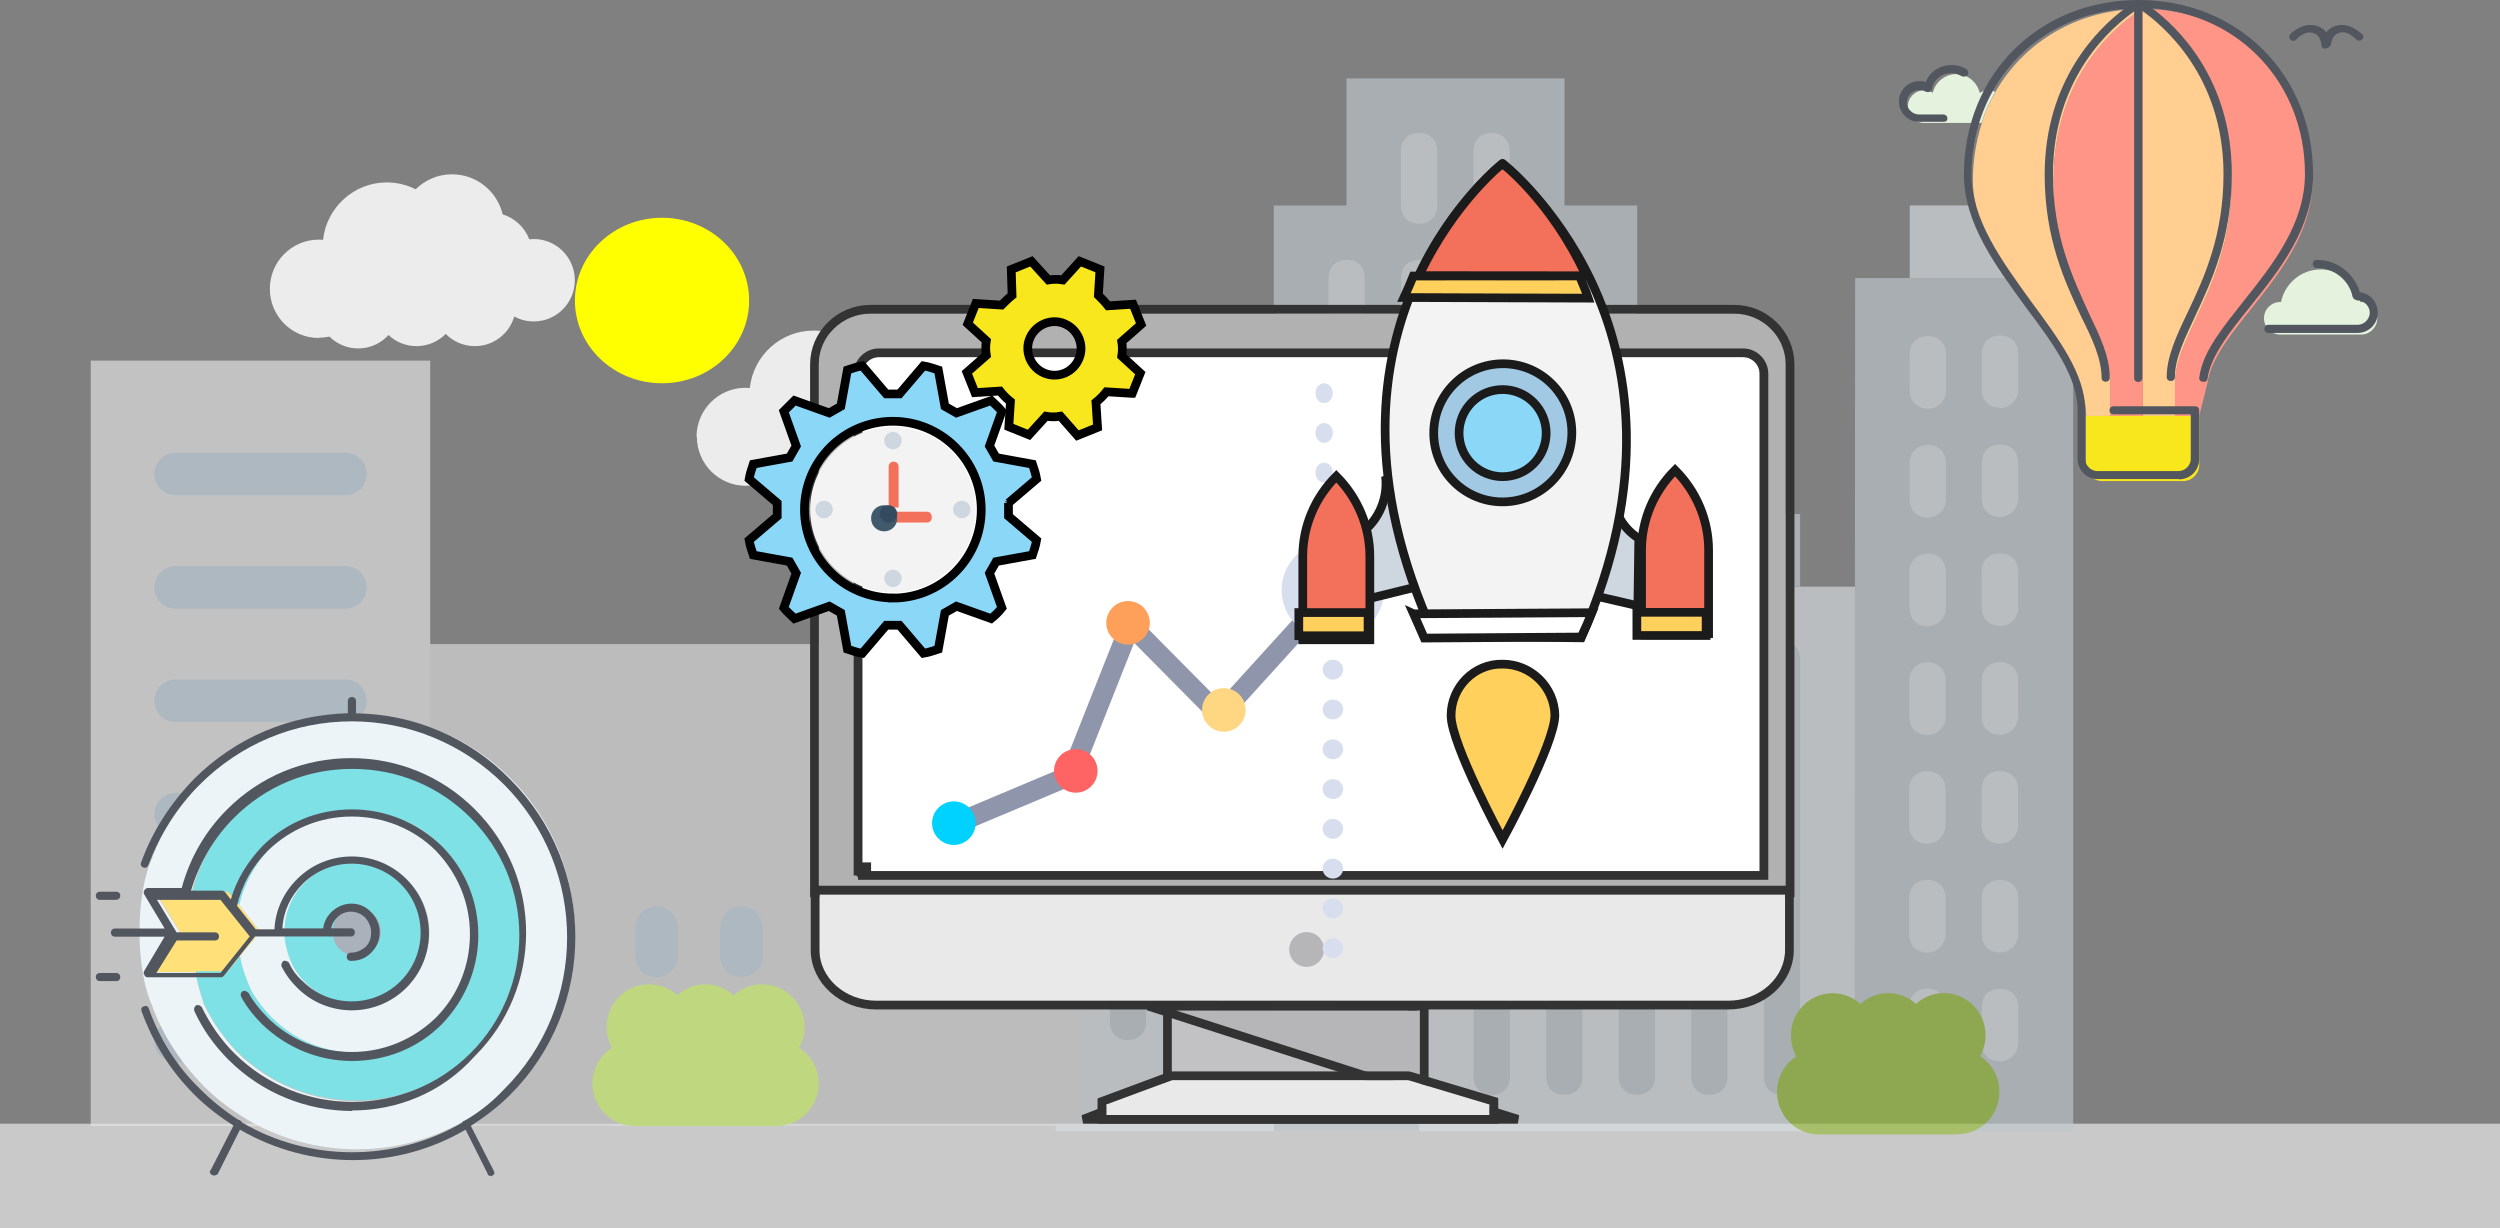 <svg xmlns="http://www.w3.org/2000/svg" width="287" height="141" xmlns:xlink="http://www.w3.org/1999/xlink">
  <rect width="100%" height="100%" fill="#808080" stroke="none"/>
  <defs>
    <path id="a" d="M5.923 0h99.154C108.335 0 111 2.626 111 5.834V66H0V5.834C0 2.624 2.665 0 5.923 0z"/>
    <path id="b" d="M5 64h103V6.903c0-1.04-.864-1.903-1.902-1.903H6.902c-1.038 0-1.9.864-1.9 1.903V64H5z"/>
    <path id="c" d="M110.926.68v6.377c0 3.207-2.934 5.83-6.52 5.83H6.593c-3.586 0-6.52-2.623-6.52-5.83V.68h110.853z"/>
    <path id="d" d="M67.676 89.064L77 92H33l7.524-2.936V80h27.152z"/>
    <path id="e" d="M69 89l-28-9h28z"/>
    <path id="f" d="M40.524 88h27.152L77 90.796V92H33v-1.204z"/>
  </defs>
  <g fill="none">
    <path fill="#ECECEC" d="M36.612 38.77c.413 0 .82-.045 1.207-.134.85.846 2.01 1.364 3.31 1.364 1.37 0 2.61-.592 3.47-1.54.84.79 1.97 1.275 3.22 1.275 1.31 0 2.49-.537 3.35-1.4.85.863 2.04 1.4 3.35 1.4 2.14 0 3.95-1.433 4.52-3.404.66.37 1.42.57 2.24.57 2.6 0 4.71-2.11 4.71-4.73 0-2.61-2.11-4.73-4.71-4.73-.17 0-.35.01-.52.03-.52-1.36-1.65-2.43-3.05-2.86-.63-2.64-2.99-4.6-5.81-4.6-1.63 0-3.1.65-4.18 1.72-1-.5-2.12-.79-3.31-.79-3.79 0-6.92 2.89-7.32 6.59-.16-.01-.33-.02-.5-.02-3.1 0-5.61 2.53-5.61 5.65 0 3.12 2.51 5.64 5.61 5.64zM80 50.13c0 3.113 2.51 5.64 5.612 5.64.417 0 .82-.045 1.207-.134.85.846 2.02 1.364 3.31 1.364 1.37 0 2.61-.592 3.47-1.54.84.79 1.97 1.275 3.22 1.275 1.3 0 2.49-.537 3.35-1.4.85.863 2.04 1.4 3.34 1.4 2.14 0 3.95-1.437 4.52-3.404.66.37 1.42.57 2.24.57 2.6 0 4.71-2.11 4.71-4.73 0-2.61-2.11-4.73-4.71-4.73-.17 0-.35.01-.52.03-.52-1.37-1.65-2.43-3.05-2.86-.63-2.64-3-4.59-5.81-4.59-1.63 0-3.1.65-4.18 1.72-1-.51-2.12-.79-3.31-.79-3.79 0-6.92 2.88-7.32 6.59-.17-.01-.33-.02-.5-.02-3.11 0-5.62 2.53-5.62 5.65z"/>
    <ellipse cx="76" cy="34.5" fill="#FF0" rx="10" ry="9.5"/>
    <g opacity=".833">
      <path fill="#D8D8D8" d="M0 141h287v-12H0"/>
      <g opacity=".657">
        <path fill="#E6EEF3" d="M202.548 61.095c-1.25 0-2.086-.834-2.086-2.084v-4.16c0-1.25.835-2.08 2.086-2.08 1.252 0 2.086.84 2.086 2.09v4.17c0 1.25-.834 2.09-2.086 2.09"/>
        <path fill="#CAD3DB" d="M179.603 23.587V9H154.57v14.587h-8.343V79.85h16.688V67.345h25.032v-43.76"/>
        <g fill="#E6EEF3">
          <path d="M121.196 129.86h41.72V79.85h-41.72"/>
          <path d="M162.915 129.86h50.063V67.348h-50.063"/>
        </g>
        <path fill="#CAD3DB" d="M125.367 79.85h12.516v-8.336h-12.516m20.86 58.346h16.687V88.184h-16.687m25.033 37.51c-1.253 0-2.087-.835-2.087-2.085V75.68c0-1.25.834-2.084 2.086-2.084 1.25 0 2.08.833 2.08 2.084v47.927c0 1.25-.84 2.083-2.09 2.083m8.34.003c-1.25 0-2.09-.834-2.09-2.084V75.68c0-1.25.83-2.084 2.08-2.084s2.09.833 2.09 2.084v47.927c0 1.25-.84 2.083-2.09 2.083m8.34.003c-1.25 0-2.09-.834-2.09-2.084V75.68c0-1.25.83-2.084 2.09-2.084 1.25 0 2.08.833 2.08 2.084v47.927c0 1.25-.84 2.083-2.09 2.083m8.34.003c-1.25 0-2.09-.834-2.09-2.084V75.68c0-1.25.83-2.084 2.08-2.084s2.08.833 2.08 2.084v47.927c0 1.25-.83 2.083-2.08 2.083m8.34.003c-1.25 0-2.09-.834-2.09-2.084V75.68c0-1.25.83-2.084 2.09-2.084 1.25 0 2.08.833 2.08 2.084v47.927c0 1.25-.84 2.083-2.09 2.083m-6.26-58.344h8.34V59.01h-8.35m14.6 70.85H238V31.92h-25.03"/>
        <path fill="#E6EEF3" d="M219.236 31.92h12.516v-8.334h-12.516m-56.32 75.017h-8.345c-1.25 0-2.08-.833-2.08-2.084 0-1.25.84-2.09 2.09-2.09h8.35c1.25 0 2.09.83 2.09 2.08s-.83 2.08-2.08 2.08m0 8.34h-8.34c-1.25 0-2.08-.84-2.08-2.09s.84-2.09 2.09-2.09h8.35c1.25 0 2.08.83 2.08 2.08s-.83 2.08-2.08 2.08m0 8.33h-8.35c-1.25 0-2.08-.84-2.08-2.09s.84-2.08 2.09-2.08h8.35c1.25 0 2.09.83 2.09 2.08s-.83 2.08-2.09 2.08m0 8.33h-8.35c-1.25 0-2.08-.83-2.08-2.08s.84-2.09 2.09-2.09h8.35c1.26 0 2.09.83 2.09 2.08s-.84 2.08-2.09 2.08M154.6 81.9c-1.25 0-2.088-.836-2.088-2.086v-47.9c0-1.25.835-2.085 2.087-2.085s2.08.83 2.08 2.08v47.93c0 1.25-.84 2.08-2.09 2.08m8.34-18.76c-1.25 0-2.09-.84-2.09-2.09V31.92c0-1.25.83-2.083 2.08-2.083s2.09.832 2.09 2.084V61.1c0 1.25-.83 2.084-2.08 2.084m8.34 0c-1.26 0-2.09-.84-2.09-2.09V31.92c0-1.25.83-2.084 2.09-2.084 1.25 0 2.08.833 2.08 2.084v29.174c0 1.25-.84 2.084-2.09 2.084m8.35 0c-1.25 0-2.09-.837-2.09-2.087V31.92c0-1.25.84-2.084 2.09-2.084s2.09.833 2.09 2.084v29.173c0 1.25-.84 2.084-2.09 2.084m41.72-16.257c-1.25 0-2.09-.833-2.09-2.084V40.67c0-1.25.84-2.084 2.09-2.084s2.08.835 2.08 2.086v4.167c0 1.04-.84 2.08-2.09 2.08m0 12.5c-1.25 0-2.09-.83-2.09-2.08v-4.16c0-1.25.83-2.09 2.09-2.09 1.25 0 2.08.83 2.08 2.08v4.16c0 1.04-.83 2.08-2.09 2.08m0 12.5c-1.25 0-2.09-.84-2.09-2.09v-4.17c0-1.25.83-2.09 2.08-2.09s2.08.83 2.08 2.08v4.16c0 1.04-.84 2.08-2.09 2.08m0 12.5c-1.25 0-2.09-.84-2.09-2.09v-4.16c0-1.25.83-2.09 2.08-2.09s2.08.83 2.08 2.08v4.17c0 1.04-.84 2.08-2.09 2.08m0 12.5c-1.25 0-2.09-.84-2.09-2.09v-4.16c0-1.25.83-2.09 2.08-2.09s2.083.83 2.083 2.08v4.17c0 1.04-.83 2.08-2.086 2.08m0 12.5c-1.25 0-2.084-.84-2.084-2.09v-4.17c0-1.25.84-2.09 2.09-2.09s2.09.83 2.09 2.09v4.17c0 1.04-.83 2.08-2.084 2.08m0 12.5c-1.25 0-2.09-.84-2.09-2.09v-4.17c0-1.25.84-2.09 2.09-2.09s2.083.83 2.083 2.08v4.16c0 1.04-.836 2.08-2.088 2.08m8.34-75.016c-1.25 0-2.09-.83-2.09-2.08V40.6c0-1.25.84-2.085 2.09-2.085s2.09.83 2.09 2.08v4.17c0 1.04-.84 2.083-2.09 2.083m0 12.504c-1.25 0-2.09-.838-2.09-2.088v-4.15c0-1.25.83-2.087 2.08-2.087s2.09.83 2.09 2.08v4.16c0 1.04-.835 2.08-2.087 2.08m0 12.5c-1.254 0-2.09-.834-2.09-2.084V65.6c0-1.25.836-2.083 2.09-2.083 1.25 0 2.082.838 2.082 2.088v4.17c0 1.042-.83 2.084-2.084 2.084m0 12.5c-1.25 0-2.087-.84-2.087-2.09v-4.16c0-1.25.833-2.09 2.09-2.09 1.25 0 2.08.83 2.08 2.08v4.17c0 1.04-.84 2.08-2.09 2.08m0 12.5c-1.25 0-2.087-.84-2.087-2.09V90.6c0-1.25.833-2.08 2.09-2.08s2.09.83 2.09 2.08v4.16c0 1.05-.83 2.09-2.09 2.09m0 12.5c-1.25 0-2.08-.83-2.08-2.08v-4.167c0-1.25.835-2.087 2.087-2.087 1.26 0 2.09.835 2.09 2.086v4.162c0 1.04-.84 2.082-2.09 2.082m0 12.5c-1.25 0-2.09-.833-2.09-2.083V115.6c0-1.25.83-2.09 2.09-2.09s2.085.84 2.085 2.09v4.165c0 1.04-.84 2.09-2.09 2.09"/>
        <path fill="#CAD3DB" d="M129.54 94.436c-1.252 0-2.087-.834-2.087-2.084v-4.168c0-1.25.835-2.084 2.086-2.084 1.25 0 2.08.834 2.08 2.084v4.168c0 1.25-.84 2.084-2.09 2.084m0 12.503c-1.25 0-2.09-.84-2.09-2.09v-4.17c0-1.25.83-2.09 2.08-2.09s2.08.83 2.08 2.08v4.17c0 1.25-.84 2.08-2.09 2.08m0 12.5c-1.26 0-2.09-.84-2.09-2.09v-4.17c0-1.25.83-2.09 2.08-2.09s2.08.83 2.08 2.08v4.16c0 1.25-.84 2.08-2.09 2.08m8.35-25c-1.25 0-2.09-.84-2.09-2.09v-4.17c0-1.25.83-2.08 2.08-2.08s2.09.83 2.09 2.08v4.17c0 1.25-.84 2.08-2.09 2.08m0 12.5c-1.25 0-2.09-.84-2.09-2.09v-4.16c0-1.25.83-2.08 2.08-2.08s2.08.83 2.08 2.08v4.17c0 1.25-.84 2.09-2.09 2.09m0 12.5c-1.25 0-2.08-.84-2.08-2.09v-4.17c0-1.25.84-2.09 2.09-2.09s2.08.83 2.08 2.09v4.17c0 1.25-.84 2.09-2.09 2.09"/>
        <path fill="#E6EEF3" d="M162.915 25.67c-1.252 0-2.086-.833-2.086-2.083v-6.252c0-1.25.83-2.084 2.08-2.084s2.08.84 2.08 2.09v6.25c0 1.25-.84 2.09-2.09 2.09m8.34 0c-1.26 0-2.09-.83-2.09-2.08v-6.26c0-1.25.83-2.08 2.08-2.08s2.08.84 2.08 2.09v6.25c0 1.25-.84 2.09-2.09 2.09"/>
        <path fill="#EDEDED" d="M46.142 73.938h77.944v55.323H46.142z"/>
        <path fill="#D1E5F5" d="M75.37 112.176c-1.344 0-2.435-1.092-2.435-2.44v-3.255c0-1.34 1.09-2.44 2.436-2.44 1.35 0 2.44 1.1 2.44 2.44v3.26c0 1.35-1.09 2.44-2.43 2.44zm9.744 0c-1.345 0-2.436-1.092-2.436-2.44v-3.255c0-1.34 1.09-2.44 2.436-2.44 1.345 0 2.436 1.1 2.436 2.44v3.26c0 1.35-1.09 2.44-2.436 2.44z"/>
        <path fill="#F8F8F9" d="M10.417 41.396H49.39v87.866H10.416z"/>
        <path fill="#D1E5F5" d="M39.646 56.853H20.16c-1.345 0-2.435-1.092-2.435-2.44 0-1.35 1.09-2.44 2.436-2.44h19.49c1.35 0 2.44 1.09 2.44 2.44 0 1.348-1.09 2.44-2.43 2.44zm0 13.017H20.16c-1.345 0-2.435-1.092-2.435-2.44 0-1.348 1.09-2.44 2.436-2.44h19.49c1.35 0 2.44 1.092 2.44 2.44 0 1.348-1.09 2.44-2.43 2.44zm0 13.018H20.16c-1.345 0-2.435-1.093-2.435-2.44 0-1.35 1.09-2.442 2.436-2.442h19.49c1.35 0 2.44 1.093 2.44 2.44 0 1.35-1.09 2.442-2.43 2.442zm0 13.017H20.16c-1.345 0-2.435-1.093-2.435-2.44 0-1.35 1.09-2.44 2.436-2.44h19.49c1.35 0 2.44 1.09 2.44 2.44 0 1.347-1.09 2.44-2.43 2.44zm0 13.017H20.16c-1.345 0-2.435-1.092-2.435-2.44 0-1.35 1.09-2.44 2.436-2.44h19.49c1.35 0 2.44 1.09 2.44 2.44 0 1.348-1.09 2.44-2.43 2.44zm0 13.018H20.16c-1.345 0-2.435-1.093-2.435-2.442 0-1.348 1.09-2.44 2.436-2.44h19.49c1.35 0 2.44 1.092 2.44 2.44 0 1.35-1.09 2.44-2.43 2.44z"/>
        <path fill="#99C52B" d="M224.746 130.203c2.644 0 4.787-2.176 4.787-4.86 0-1.723-.884-3.233-2.215-4.096.393-.705.62-1.52.62-2.386 0-2.68-2.144-4.86-4.788-4.86-1.228 0-2.344.48-3.192 1.25-.847-.77-1.963-1.24-3.19-1.24-1.23 0-2.345.48-3.193 1.25-.847-.77-1.964-1.24-3.192-1.24-2.644 0-4.787 2.18-4.787 4.86 0 .87.226 1.69.62 2.39-1.33.87-2.216 2.38-2.216 4.1 0 2.69 2.144 4.86 4.788 4.86h15.958z"/>
      </g>
    </g>
    <g transform="translate(94 36)">
      <use fill="#B1B1B1" fill-rule="evenodd" xlink:href="#a"/>
      <path stroke="#333" d="M5.923-.5h99.154c3.532 0 6.423 2.848 6.423 6.334V66.5H-.5V5.834C-.5 2.347 2.39-.5 5.923-.5z"/>
      <use fill="#FFF" fill-rule="evenodd" xlink:href="#b"/>
      <path stroke="#323232" d="M5.5 63.5h-1v.5l.5.5h.5v-1zM5 64h-.5V6.903C4.5 5.588 5.59 4.5 6.903 4.5H106.1c1.313 0 2.4 1.088 2.4 2.403V64.5H5V64zm0 0h.5H5v-.5.5z"/>
      <g transform="translate(0 66)">
        <use fill="#E9E9E9" fill-rule="evenodd" xlink:href="#c"/>
        <path stroke="#333" d="M111.426.18v6.877c0 3.496-3.17 6.33-7.02 6.33H6.593c-3.85 0-7.02-2.834-7.02-6.33V.18h111.853z"/>
      </g>
      <circle cx="56" cy="73" r="2" fill="#B6B6B8"/>
      <use fill="#C2C2C4" fill-rule="evenodd" xlink:href="#d"/>
      <path stroke="#323232" d="M68.176 88.698L80.253 92.5h-49.91l9.68-3.777V79.5h28.153v9.198z"/>
      <use fill="#B6B6B8" fill-rule="evenodd" xlink:href="#e"/>
      <path stroke="#323232" d="M69.5 89.686L37.81 79.5H69.5v10.186z"/>
      <use fill="#E9E9E9" fill-rule="evenodd" xlink:href="#f"/>
      <path stroke="#333" d="M40.524 87.5h27.152l.143.02 9.68 2.904V92.5h-45v-2.052l7.85-2.917.17-.03z"/>
    </g>
    <path fill="#BFD880" d="M89.11 129.27c2.69 0 4.872-2.185 4.872-4.88 0-1.73-.9-3.246-2.254-4.113.4-.708.63-1.525.63-2.395 0-2.697-2.18-4.882-4.87-4.882-1.25 0-2.387.475-3.25 1.25-.862-.775-1.997-1.25-3.247-1.25-1.24 0-2.38.475-3.24 1.25-.86-.775-2-1.25-3.24-1.25-2.69 0-4.87 2.185-4.87 4.882 0 .87.23 1.687.63 2.395-1.36.867-2.26 2.383-2.26 4.113 0 2.695 2.18 4.88 4.88 4.88h16.23z"/>
    <path fill="#FFE079" d="M20.633 106.97l-2.77-4.616h8.313l1.293 1.57 2.4 3.047-2.31 2.87-1.39 1.76h-8.31"/>
    <path fill="#7EE1E6" d="M26.175 102.354H22.11c.832-3.325 2.495-6.465 5.08-9.143 7.573-7.57 19.856-7.57 27.43 0 7.572 7.58 7.572 19.86 0 27.43-7.574 7.58-19.857 7.58-27.43 0-1.662-1.66-2.862-3.51-3.786-5.45 0 0-.923-2.77-.923-3.69h3.7l1.39-1.75c.28 1.76 1.3 3.97 1.3 3.97.65 1.11 1.39 2.13 2.31 3.05 5.45 5.45 14.22 5.45 19.58 0 5.36-5.44 5.36-14.22 0-19.57-5.45-5.45-14.22-5.45-19.57 0-1.94 1.94-3.14 4.25-3.69 6.74l-1.29-1.57zm6.464 4.617c0-2.12.83-4.24 2.4-5.91 3.23-3.23 8.49-3.23 11.73 0 3.23 3.24 3.23 8.5 0 11.73-3.24 3.24-8.5 3.24-11.73 0-.74-.64-1.2-1.47-1.67-2.31.09.1-.74-1.66-.74-3.51z"/>
    <path fill="#AAB1BA" d="M40.95 104.2c1.57 0 2.772 1.2 2.772 2.77s-1.2 2.772-2.77 2.772-2.772-1.2-2.772-2.77 1.2-2.77 2.77-2.77"/>
    <g fill="#ECF4F7">
      <path d="M32.64 106.97c0 1.848.83 3.603.83 3.603.37.83.924 1.57 1.663 2.31 3.232 3.23 8.496 3.23 11.728 0 3.24-3.234 3.24-8.498 0-11.73-3.23-3.232-8.49-3.232-11.72 0-1.66 1.57-2.49 3.694-2.49 5.818zm-2.77 0l-2.402-3.047c.554-2.493 1.847-4.802 3.694-6.74 5.448-5.45 14.222-5.45 19.578 0 5.357 5.448 5.357 14.22 0 19.577-5.45 5.45-14.222 5.45-19.578 0-.924-.923-1.663-1.94-2.31-3.047 0 0-1.015-2.124-1.292-3.97l2.31-2.772z"/>
      <path d="M28.022 128.304c-1.663-1.015-3.233-2.216-4.71-3.694-2.68-2.77-4.71-5.91-5.91-9.327 0 0-1.386-2.77-1.386-8.312 0-5.54 1.385-8.31 1.385-8.31 1.21-3.41 3.14-6.55 5.92-9.32 4.9-4.89 11.27-7.29 17.64-7.29 6.37 0 12.75 2.4 17.64 7.3 9.79 9.7 9.79 25.49 0 35.28-1.47 1.48-3.04 2.68-4.71 3.7-7.94 4.81-17.91 4.81-25.85 0zm-7.39-21.333l-2.77 4.62h4.62c0 .93.922 3.7.922 3.7.923 1.94 2.216 3.79 3.786 5.45 7.573 7.57 19.856 7.57 27.43 0 7.572-7.57 7.572-19.85 0-27.43-7.574-7.57-19.857-7.57-27.43 0-2.585 2.59-4.34 5.73-5.17 9.05h-4.25l2.863 4.62z"/>
    </g>
    <path fill="#51565F" d="M56.346 135c-.187 0-.374-.093-.374-.28l-2.524-5.034c-7.947 4.66-17.858 4.66-25.9 0l-2.523 5.034c-.094.187-.374.28-.655.187-.187-.093-.28-.28-.28-.373 0-.093 0-.187.093-.187l2.618-5.127c-1.58-1.025-3.08-2.144-4.48-3.542-2.71-2.703-4.77-5.966-6.07-9.602-.09-.28 0-.466.28-.56.28-.092.47 0 .56.28 1.22 3.45 3.18 6.62 5.89 9.23 1.4 1.398 2.81 2.516 4.4 3.542.1 0 .19 0 .19.093.1 0 .19.1.19.19 7.76 4.57 17.58 4.57 25.34 0 0-.09.1-.18.19-.18s.1-.09.19-.09c1.59-.93 3.09-2.14 4.4-3.54 9.63-9.6 9.63-25.26 0-34.96-4.67-4.66-10.94-7.27-17.48-7.27-6.64 0-12.81 2.61-17.48 7.27-2.61 2.61-4.58 5.78-5.89 9.23-.09.28-.37.37-.56.28-.28-.09-.37-.37-.28-.56 1.31-3.63 3.37-6.8 6.08-9.6 4.76-4.76 11.02-7.37 17.66-7.55v-1.4c0-.28.19-.46.47-.46s.47.19.47.47v1.4c6.73.1 13 2.8 17.67 7.55 10.01 9.98 10.01 26.29 0 36.27-1.4 1.4-2.9 2.52-4.49 3.54l2.62 5.13c0 .09.09.09.09.19 0 .19-.09.37-.28.37.09.09 0 .09-.1.09zm-15.894-7.458c-5.143 0-10.285-1.957-14.212-5.873-1.683-1.68-2.992-3.55-3.927-5.6-.093-.28 0-.47.187-.65.28-.1.468 0 .655.18.935 1.95 2.244 3.82 3.74 5.31 7.48 7.45 19.634 7.45 27.114 0 7.48-7.46 7.48-19.58 0-27.04-3.65-3.64-8.42-5.6-13.56-5.6-5.15 0-9.91 1.95-13.56 5.59-2.34 2.33-4.02 5.22-4.96 8.39h3.55c.18 0 .28.09.37.18l.65.84c.65-2.33 1.96-4.38 3.64-6.15 2.71-2.71 6.36-4.2 10.28-4.2 3.83 0 7.48 1.49 10.28 4.19 2.71 2.7 4.21 6.34 4.21 10.25 0 3.82-1.5 7.46-4.21 10.25-2.71 2.7-6.36 4.19-10.29 4.19-3.83 0-7.48-1.49-10.29-4.19-.94-.93-1.78-1.96-2.43-3.17-.1-.19-.1-.47.18-.65.18-.1.46 0 .65.18.56 1.02 1.4 2.05 2.24 2.89 2.53 2.51 5.99 3.91 9.63 3.91 3.64 0 7.01-1.4 9.63-3.92 2.52-2.51 3.93-5.96 3.93-9.6 0-3.64-1.41-6.99-3.93-9.6-2.53-2.52-5.99-3.91-9.63-3.91-3.65 0-7.01 1.39-9.63 3.91-1.78 1.77-2.99 3.91-3.55 6.34l2.15 2.7h2.15c.09-2.15 1.02-4.2 2.61-5.78 3.46-3.45 9.07-3.45 12.53 0 3.46 3.45 3.46 9.04 0 12.49-3.46 3.45-9.07 3.45-12.53 0-.75-.75-1.31-1.49-1.78-2.42-.1-.19 0-.47.18-.65.19-.1.47 0 .65.18.37.84.93 1.58 1.59 2.14 3.08 3.08 8.13 3.08 11.22 0 3.08-3.08 3.08-8.11 0-11.19-3.09-3.08-8.14-3.08-11.22 0-1.4 1.4-2.24 3.17-2.34 5.12h4.68c.09-.65.37-1.3.93-1.86 1.31-1.31 3.37-1.31 4.58 0 1.31 1.3 1.31 3.35 0 4.66-.65.65-1.4.93-2.34.93-.28 0-.46-.19-.46-.47s.19-.47.47-.47c.66 0 1.22-.28 1.68-.65.47-.47.65-1.03.65-1.68 0-.65-.28-1.21-.66-1.68-.94-.93-2.43-.93-3.27 0-.38.37-.56.75-.66 1.21h2.25c.28 0 .47.19.47.47 0 .28-.19.47-.47.47h-11L25.72 112c-.09.09-.185.19-.37.19h-8.41c-.19 0-.28-.09-.375-.28-.098-.184-.098-.28 0-.46l2.333-3.92h-5.7c-.28 0-.46-.19-.46-.47s.185-.463.465-.463h5.702l-2.34-3.91c-.093-.185-.093-.28 0-.465.09-.186.28-.28.375-.28h3.92c.93-3.45 2.71-6.524 5.23-9.04 3.83-3.82 8.88-5.87 14.21-5.87s10.38 2.05 14.21 5.87c7.85 7.83 7.85 20.51 0 28.34-3.84 4.286-8.98 6.24-14.12 6.24zM17.92 111.695h7.385l3.366-4.195-2.24-2.797-1.12-1.398h-7.29l2.25 3.73h4.4c.28 0 .47.185.47.465s-.18.466-.46.466h-4.4l-2.33 3.73zm-4.582.932h-1.87c-.28 0-.468-.186-.468-.466s.187-.46.468-.46h1.87c.28 0 .467.19.467.47s-.187.47-.467.47zm0-9.322h-1.87c-.28 0-.468-.186-.468-.466s.187-.47.468-.47h1.87c.28 0 .467.18.467.46s-.187.46-.467.46z"/>
    <path fill="#FFCE90" d="M229.063 10.56c3.344-5.793 9.476-9.53 16.908-9.53 0 0-10.21 5.606-10.21 19.622 0 12.147 6.51 17.754 6.51 23.36v3.738h-2.78c0-8.41-13-16.82-13-27.098 0-2.336.38-4.485 1.03-6.54.37-1.31.93-2.43 1.58-3.552zm16.908 37.19V1.03s10.22 5.606 10.22 19.622c0 12.147-6.5 17.754-6.5 23.36v3.738h-3.71z"/>
    <path fill="#FF9587" d="M265.48 20.652c0 10.278-11.148 16.82-12.077 23.36l-.93 3.738h-2.786v-3.738c0-5.606 6.503-11.213 6.503-23.36 0-14.016-10.22-19.623-10.22-19.623 11.15 0 19.51 8.41 19.51 19.62zm-29.728 0c0-14.016 10.22-19.623 10.22-19.623v46.72h-3.717v-3.74c0-5.61-6.503-11.22-6.503-23.36z"/>
    <path fill="#E4F2DE" d="M271.055 34.668c1.022 0 1.858.84 1.858 1.87 0 1.027-.836 1.868-1.858 1.868h-9.29c-1.022 0-1.86-.84-1.86-1.87 0-1.027.838-1.868 1.86-1.868h.092c.465-2.15 2.323-3.738 4.553-3.738s4.087 1.59 4.552 3.738h.093zm-43.758-24.014c.28-.187.65-.28 1.022-.28.27 0 .55.093.74.186-.65 1.12-1.21 2.336-1.58 3.55h-6.6c-1.02 0-1.86-.84-1.86-1.868s.83-1.87 1.85-1.87c.37 0 .74.095 1.02.282.27-1.215 1.39-2.15 2.69-2.15s2.41.935 2.69 2.15z"/>
    <path fill="#F8E71C" d="M252.474 47.75v5.606c0 1.028-.836 1.87-1.858 1.87h-9.29c-1.022 0-1.858-.842-1.858-1.87V47.75h13.007z"/>
    <path fill="#51565F" d="M250.16 55h-9.32c-1.306 0-2.33-1.025-2.33-2.33v-5.594c0-3.822-2.89-7.737-5.967-11.84-3.45-4.753-7.085-9.6-7.085-15.193C225.458 8.576 234.034 0 245.5 0c11.466 0 20.042 8.576 20.042 20.042 0 6.153-3.822 10.907-7.178 15.102-2.33 2.89-4.567 5.686-4.94 8.297 0 .28-.28.47-.56.38-.28 0-.466-.28-.372-.56.372-2.89 2.703-5.68 5.127-8.76 3.26-4.1 6.99-8.76 6.99-14.54 0-10.34-7.46-18.27-17.53-19.01 2.89 2.15 9.13 8.11 9.13 19.02 0 7.37-2.33 12.31-4.2 16.31-1.21 2.61-2.33 4.85-2.33 6.99 0 .28-.19.47-.47.47-.28 0-.47-.18-.47-.46 0-2.33 1.12-4.75 2.42-7.45 1.86-3.91 4.1-8.76 4.1-15.85 0-11.37-7.09-17.15-9.32-18.73v42.13c0 .28-.19.47-.47.47s-.47-.18-.47-.46V1.31c-2.24 1.585-9.32 7.27-9.32 18.737 0 7.087 2.33 11.935 4.1 15.85 1.3 2.703 2.42 5.034 2.42 7.458 0 .28-.19.467-.47.467s-.47-.188-.47-.467c0-2.144-1.03-4.38-2.33-6.99-1.87-4.01-4.2-8.95-4.2-16.314 0-10.91 6.24-16.87 9.13-19.02-10.07.75-17.53 8.67-17.53 19.02 0 5.22 3.54 9.98 6.9 14.64 3.17 4.29 6.15 8.3 6.15 12.4v5.6c0 .74.65 1.39 1.4 1.39h9.32c.74 0 1.4-.65 1.4-1.4v-5.12h-8.86c-.28 0-.47-.18-.47-.46s.19-.46.47-.46H252c.28 0 .466.18.466.46v5.6c0 1.31-1.025 2.33-2.33 2.33zm20.51-16.78h-10.255c-.28 0-.466-.186-.466-.466s.18-.466.46-.466h10.25c.74 0 1.39-.652 1.39-1.398 0-.746-.66-1.4-1.4-1.4-.19 0-.47-.185-.56-.37-.38-1.96-2.15-3.357-4.11-3.357-.28 0-.47-.187-.47-.466 0-.28.19-.467.47-.467 2.33 0 4.29 1.585 4.94 3.73 1.12.092 2.05 1.118 2.05 2.33 0 1.305-1.03 2.33-2.33 2.33zm-47.543-24.237h-2.797c-1.305 0-2.33-1.025-2.33-2.33 0-1.305 1.025-2.33 2.33-2.33.28 0 .467 0 .746.092.466-1.212 1.678-1.957 2.983-1.957.56 0 1.21.186 1.67.466.18.093.28.466.18.652-.1.187-.47.28-.66.187-.38-.187-.75-.373-1.21-.373-1.12 0-2.05.746-2.24 1.77 0 .188-.09.28-.28.374-.19.093-.28 0-.47 0-.19-.187-.47-.187-.75-.187-.75 0-1.4.653-1.4 1.4 0 .745.65 1.397 1.4 1.397h2.79c.28 0 .47.187.47.466 0 .28-.19.373-.47.373zm43.814-8.39c-.28 0-.46-.186-.46-.466 0-.186-.09-1.398-1.4-1.398-.56 0-1.3.55-1.49.83-.18.18-.46.18-.65 0-.18-.19-.18-.47 0-.66.1-.1 1.12-1.03 2.24-1.03.94 0 1.49.37 1.87.84.38-.47.93-.84 1.87-.84 1.12 0 2.05.93 2.24 1.02.19.18.19.46 0 .65-.18.18-.46.18-.65 0-.18-.19-.93-.84-1.49-.84-1.3 0-1.4 1.21-1.4 1.4-.18.28-.37.46-.65.46z"/>
    <g transform="translate(86 30)">
      <path fill="#F8E71C" stroke="#000" d="M43.982 15.163l.925-2.326-2.13-1.953c.093-.56.093-1.117 0-1.675L45 7.25l-.926-2.326-2.87.185c-.37-.47-.74-.84-1.11-1.21l.183-2.97L37.963 0 36.02 2.14c-.557-.094-1.113-.094-1.668 0L32.407 0l-2.314.93.092 2.977c-.463.372-.833.744-1.204 1.116l-2.96-.186-.92 2.326 2.13 1.953c-.09.558-.09 1.116 0 1.675L25 12.75l.926 2.326 2.87-.185c.37.47.74.84 1.204 1.21l-.185 2.89 2.315.93 1.944-2.14c.556.1 1.11.1 1.667 0L37.69 20l2.31-.93-.185-2.884c.463-.372.833-.744 1.204-1.21l2.96.187zM33.89 12.837c-1.575-.65-2.316-2.512-1.668-4 .648-1.58 2.5-2.326 3.982-1.674 1.574.65 2.315 2.51 1.666 4-.648 1.58-2.407 2.325-3.98 1.674z"/>
      <path fill="#8AD7F8" stroke="#000" d="M29.776 27.74L33 24.99c-.095-.568-.284-1.136-.474-1.705l-4.172-.76-.76-1.327 1.423-3.982c-.38-.474-.853-.854-1.232-1.233l-3.983 1.422-1.328-.758-.758-4.173c-.57-.19-1.138-.38-1.707-.474l-2.75 3.224h-1.52L12.99 12c-.568.095-1.137.284-1.706.474l-.758 4.172-1.328.76-3.982-1.423-1.233 1.232 1.422 3.983-.758 1.328-4.173.758c-.19.57-.38 1.138-.474 1.707l3.224 2.75v1.52L0 32.01c.095.568.284 1.137.474 1.706l4.172.758.76 1.328-1.423 3.982c.38.475.853.854 1.232 1.233l3.983-1.422 1.328.758.758 4.173c.57.19 1.138.38 1.707.474l2.75-3.224h1.52L20.01 45c.568-.095 1.137-.284 1.706-.474l.758-4.172 1.328-.76 3.982 1.423c.475-.38.854-.758 1.233-1.232l-1.422-3.983.758-1.328 4.173-.758c.19-.57.38-1.138.474-1.707l-3.224-2.75v-1.52zM16.5 38.648c-5.595 0-10.147-4.552-10.147-10.147 0-5.59 4.552-10.14 10.147-10.14 5.595 0 10.147 4.55 10.147 10.15 0 5.6-4.552 10.15-10.147 10.15z"/>
      <path fill="#F3F3F3" d="M16.5 38C11.262 38 7 33.738 7 28.5s4.262-9.5 9.5-9.5 9.5 4.262 9.5 9.5-4.262 9.5-9.5 9.5z"/>
      <path fill="#F3705A" d="M17.16 28.265v-4.69c0-.384-.285-.575-.57-.575-.382 0-.572.287-.572.574v4.69h1.143zm3.24.48h-4v1.243h4c.38 0 .57-.287.57-.574 0-.48-.285-.67-.57-.67z"/>
      <path fill="#415A6B" d="M15.5 31c-.844 0-1.5-.656-1.5-1.5s.656-1.5 1.5-1.5 1.5.656 1.5 1.5-.656 1.5-1.5 1.5z"/>
      <circle cx="16" cy="29" r="1" fill="#344A5E"/>
      <g fill="#CED6E0" transform="translate(8 20)">
        <circle cx="8.509" cy=".587" r="1"/>
        <circle cx="8.509" cy="16.396" r="1"/>
        <circle cx="16.413" cy="8.491" r="1"/>
        <circle cx=".604" cy="8.491" r="1"/>
      </g>
    </g>
    <g transform="translate(107 44)">
      <path fill="#8F96AC" d="M2.246 51.902c-.446 0-.87-.267-1.05-.708-.243-.587.03-1.26.612-1.504l13.226-5.565 6.657-16.803c.15-.36.46-.62.83-.7.38-.075.77.04 1.04.315l9.41 9.5 8.6-9.465c.43-.467 1.15-.5 1.61-.07.47.43.5 1.157.07 1.625l-9.39 10.35c-.21.232-.5.366-.81.373-.28.005-.61-.115-.83-.337l-9.03-9.117L17 45.428c-.116.287-.34.516-.62.634L2.7 51.812c-.144.06-.293.09-.44.09zm47.84-28.465c-.44 0-.857-.257-1.044-.69-.252-.58.01-1.26.587-1.514l13.66-6.038c.57-.254 1.25.01 1.5.593.25.582-.01 1.26-.59 1.514L50.54 23.34c-.15.066-.303.097-.456.097z"/>
      <circle cx="63.5" cy="16.5" r="2.5" fill="#9BE6D2"/>
      <circle cx="33.5" cy="37.5" r="2.5" fill="#FFD782"/>
      <circle cx="22.5" cy="27.5" r="2.5" fill="#FFA05A"/>
      <circle cx="16.5" cy="44.5" r="2.5" fill="#FF6464"/>
      <circle cx="2.5" cy="50.5" r="2.5" fill="#00D2FF"/>
      <g fill="#D7DEED" transform="translate(44)">
        <ellipse cx="1.011" cy="1.139" rx="1" ry="1.139"/>
        <ellipse cx="1.011" cy="5.695" rx="1" ry="1.139"/>
        <ellipse cx="1.011" cy="10.251" rx="1" ry="1.139"/>
        <ellipse cx="1.011" cy="14.808" rx="1" ry="1.139"/>
      </g>
      <circle cx="45.5" cy="24.5" r="2.5" fill="#C3E678"/>
      <g fill="#D7DEED" transform="translate(40 18)">
        <ellipse cx="6.014" cy="14.879" rx="1.177" ry="1.142"/>
        <ellipse cx="6.014" cy="19.447" rx="1.177" ry="1.142"/>
        <ellipse cx="6.014" cy="24.016" rx="1.177" ry="1.142"/>
        <ellipse cx="6.014" cy="28.584" rx="1.177" ry="1.142"/>
        <ellipse cx="6.014" cy="33.152" rx="1.177" ry="1.142"/>
        <ellipse cx="6.014" cy="37.721" rx="1.177" ry="1.142"/>
        <ellipse cx="6.014" cy="42.289" rx="1.177" ry="1.142"/>
        <ellipse cx="6.014" cy="46.858" rx="1.177" ry="1.142"/>
        <path d="M6.014 11.452C2.77 11.452.13 8.89.13 5.742c0-3.15 2.64-5.71 5.884-5.71C9.26.03 11.9 2.59 11.9 5.74c0 3.148-2.64 5.71-5.886 5.71zm0-9.136c-1.947 0-3.53 1.537-3.53 3.426 0 1.89 1.583 3.426 3.53 3.426 1.947 0 3.53-1.537 3.53-3.426 0-1.89-1.583-3.426-3.53-3.426z"/>
      </g>
    </g>
    <g stroke="#1B1B1B" transform="rotate(-45 136.213 -132.53)">
      <path fill="#CED6E0" d="M38 35l-12 5.64L29.962 47l5.547-5.4c-.57-2.4.34-5.04 2.49-6.6z"/>
      <path fill="#F3705A" d="M33.444 55l6.778-6.778C42.667 45.778 44 42.444 44 39c-3.444 0-6.778 1.333-9.222 3.778L28 49.556 33.444 55z"/>
      <path fill="#CED6E0" d="M12.8 18.49L8 24.15 14.36 28 20 16c-1.8 2.264-4.68 3.17-7.2 2.49z"/>
      <path fill="#F3705A" d="M0 22.556l6.778-6.778C9.222 13.333 12.556 12 16 12c0 3.444-1.333 6.778-3.778 9.222L5.444 28 0 22.556z"/>
      <path fill="#FFD15C" d="M34.972 53.067l-1.88 1.88-5.62-5.622 1.878-1.88zM7.51 25.645l-1.88 1.88-5.62-5.622 1.88-1.88z"/>
      <path fill="#F3F3F3" d="M22.763 45C59.183 30.884 54.773-.355 54.885.108 55.338.223 24.8-4.172 11 32.968L22.763 45z"/>
      <g transform="translate(10 14)">
        <path fill="#FFF" d="M1.11 15.445C.74 16.43.37 17.29 0 18.273l12.834 12.665c.987-.37 1.974-.738 2.838-1.107L1.112 15.45z"/>
        <ellipse cx="23.039" cy="7.99" fill="#A2C9E4" rx="7.942" ry="7.914"/>
      </g>
      <circle cx="33" cy="22" r="5" fill="#8AD7F8"/>
      <path fill="#FFD15C" d="M36 2.986L50.912 18c.435-.877.76-1.753 1.088-2.52L38.503 2c-.76.33-1.632.658-2.503.986z"/>
      <path fill="#F3705A" d="M52.548 16C55.852 7.063 54.86-.11 54.86.112c.22 0-6.938-.883-15.86 2.317L52.548 16z"/>
      <path fill="#FFD15C" d="M14.346 49.142C12.01 51.462 0 55 0 55s3.56-11.938 5.894-14.26c2.335-2.32 6.116-2.32 8.34 0 2.336 2.322 2.336 6.08.112 8.402z"/>
    </g>
  </g>
</svg>
